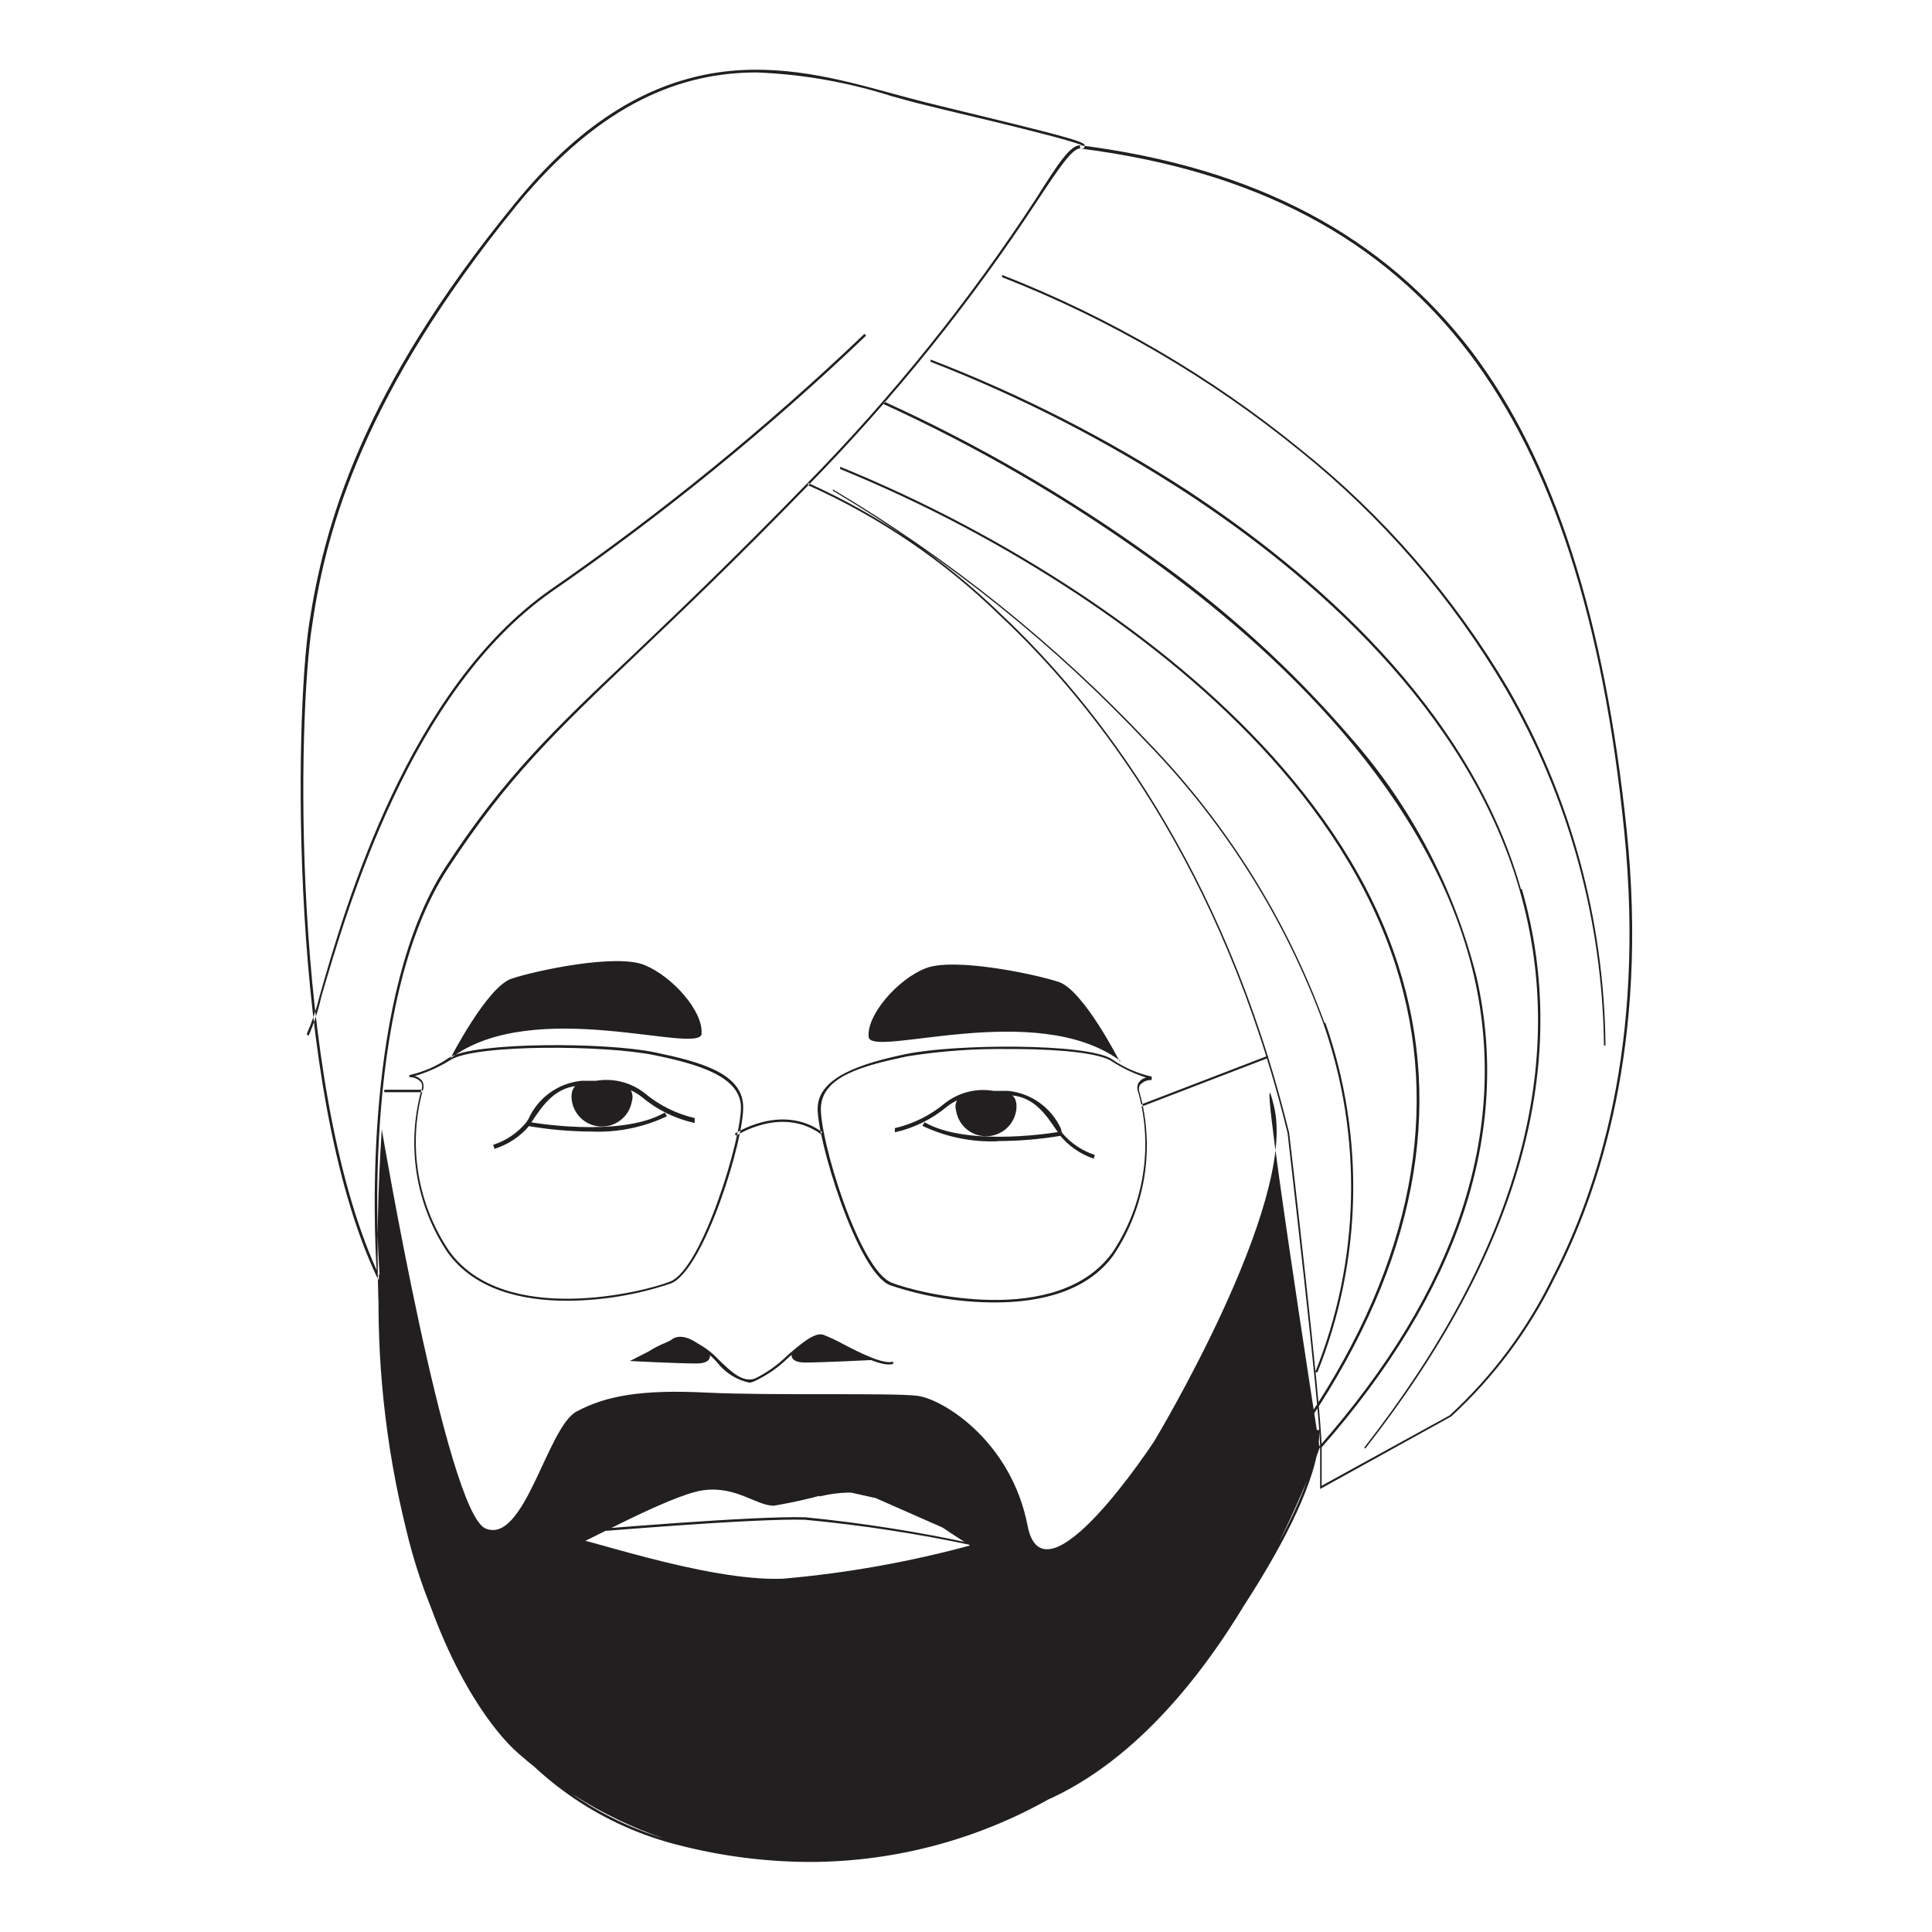 <?xml version="1.0" encoding="UTF-8"?>
<!-- Uploaded to: ICON Repo, www.svgrepo.com, Generator: ICON Repo Mixer Tools -->
<svg width="800px" height="800px" version="1.1" viewBox="144 144 512 512" xmlns="http://www.w3.org/2000/svg">
 <path d="m244.77 483.88-0.957-1.613c-23.426-49.773-21.664-148.52-17.883-172.96 3.93-25.645 13.652-61.414 54.262-111.09 16.773-20.707 34.457-32.094 54.004-35.016 16.93-2.469 32.445 1.812 46.148 5.543 3.273 0.906 6.348 1.715 9.32 2.469l4.082 1.008c31.188 7.559 37.887 9.27 37.734 10.328-0.148 1.059-0.5 0.805-1.258 0.805-2.066 0-5.492 5.039-11.184 13.652-17.766 27.109-38.133 52.422-60.809 75.574-18.941 19.547-33.605 33.504-45.344 44.688-21.562 20.555-34.562 32.949-50.078 56.73-24.031 36.375-18.238 107.36-18.188 108.12zm99.805-320.68c-19.547 0-41.012 7.609-63.68 35.266-40.305 49.574-50.383 85.246-54.109 110.84-3.981 24.234-5.691 120.91 17.027 171.3-0.707-11.184-3.527-73.406 18.238-106.81 15.566-23.879 28.566-36.273 50.383-56.879 11.738-11.184 26.398-25.191 45.344-44.688l-0.004-0.004c22.699-23.121 43.051-48.438 60.762-75.57 5.996-9.52 9.117-14.156 11.688-14.156h0.504c-2.719-1.258-17.938-5.039-36.93-9.523l-4.082-1.008c-3.023-0.707-6.098-1.562-9.371-2.469h0.004c-11.586-3.695-23.621-5.816-35.773-6.297zm183.99 356.19v0.004c11.402-10.457 20.734-22.969 27.508-36.879 11.891-22.973 24.836-62.172 19.043-118.24-5.793-56.074-19.246-98.191-41.012-127.01-23.574-30.934-57.531-48.871-103.88-54.766v0.855c46.301 5.894 80.055 23.73 103.33 54.512 21.664 28.719 35.266 70.18 40.91 126.71s-7.152 94.918-18.992 117.84l-0.004 0.004c-6.727 13.824-15.988 26.266-27.305 36.676l-33.906 18.641v-10.023c0-10.078-8.516-82.727-8.613-83.48-17.332-70.535-51.086-113.76-76.328-137.44v-0.004c-14.914-14.488-32.234-26.266-51.188-34.812v0.605c18.918 8.434 36.184 20.172 50.984 34.66 25.191 23.629 58.844 66.555 76.125 137.09 0 0.754 8.613 73.203 8.613 83.379v10.883zm-14.055-119.7c-14.309-44.637-53.809-78.141-84.289-98.395-20.031-13.27-41.328-24.527-63.582-33.602v0.605-0.004c22.199 9.07 43.445 20.309 63.43 33.555 30.383 20.203 69.578 53.605 83.836 98.145 12.039 37.934 4.484 78.289-23.227 119.8l0.555 0.352c27.809-41.664 35.57-82.223 23.277-120.46zm20.809 3.273-0.004 0.004c-5.922-23.598-17.41-45.438-33.5-63.684-15.594-18.105-33.359-34.215-52.902-47.961-22.125-15.887-45.746-29.57-70.531-40.859l-0.25 0.605h-0.004c24.68 11.27 48.199 24.922 70.23 40.758 33.453 23.93 75.371 62.824 86.355 111.24 9.219 40.961-4.637 82.828-41.211 124.39l0.504 0.402c36.676-41.664 50.629-83.73 41.309-124.89zm-40.305 12.09-0.004 0.004c-10.18-27.734-26.055-53.031-46.602-74.262-24.621-26.168-52.789-48.758-83.684-67.105v0.352c30.828 18.355 58.93 40.945 83.484 67.105 20.465 21.148 36.289 46.34 46.449 73.961 10.555 30.082 9.805 62.98-2.117 92.551h0.605c11.863-29.582 12.617-62.457 2.117-92.551zm74.465 6.047-0.004 0.004c-0.324-33.309-9.246-65.969-25.895-94.816-14.332-24.227-32.938-45.648-54.918-63.23-23.805-19.414-50.492-35-79.098-46.199v0.605c28.547 11.156 55.184 26.691 78.949 46.047 21.828 17.562 40.297 38.934 54.512 63.078 16.672 28.719 25.645 61.258 26.047 94.465h0.656zm-22.418-41.465c-13.762-48.512-55.625-84.082-88.273-105.59-21.457-13.918-44.301-25.566-68.164-34.762v0.605-0.004c23.82 9.25 46.613 20.953 68.012 34.914 32.348 21.262 74.113 56.68 88.066 105.05 13.301 46.047-0.555 95.723-41.16 147.77l0.25 0.301c41.012-52.344 54.867-102.12 41.516-148.32zm-317.91 28.52c7.106-24.234 23.68-81.062 60.91-107.26 29.57-20.426 57.484-43.152 83.48-67.965l-0.453-0.453c-25.965 24.793-53.844 47.5-83.379 67.914-37.484 26.352-54.109 83.281-61.012 107.61-0.855 3.449-2 6.82-3.426 10.078l0.504 0.402c1.457-3.324 2.586-6.785 3.375-10.328zm100.76 9.773c0.504-5.844-7.609-15.113-15.113-18.188-7.508-3.074-28.816 1.461-35.266 3.629-6.449 2.168-16.172 21.109-16.172 21.109 22.117-16.727 66.098-0.707 66.602-6.551zm110.84 7.406s-9.621-18.941-16.172-21.109c-6.551-2.168-27.809-6.551-35.266-3.629-7.457 2.922-15.668 12.395-15.113 18.188 0.551 5.797 44.484-10.176 66.75 6.398zm-142.63 5.844c-3.426 0.301-2.57 4.586-2.57 4.586 0.625 3.91 4 6.789 7.961 6.789 3.961 0 7.336-2.879 7.961-6.789 0.289-0.957 0.176-1.992-0.32-2.859-0.496-0.867-1.328-1.492-2.301-1.727m-24.484 10.984 0.605-0.957c2.82-4.231 6.297-9.473 13.098-9.473h3.93c4.293-0.762 8.707 0.34 12.141 3.023 4.031 3.375 8.82 5.727 13.957 6.852v-1.309c-4.875-1.133-9.414-3.391-13.25-6.602-3.644-2.863-8.328-4.051-12.898-3.273h-3.879c-6.133 0.621-11.469 4.461-14.008 10.074l-0.605 0.957h0.004c-2.301 2.773-5.344 4.832-8.77 5.945l0.352 1.059h0.004c3.668-1.148 6.922-3.336 9.371-6.297zm36.375-2.367-0.555-0.957c-11.891 6.852-35.922 2.519-36.172 2.469v1.109-0.004c5.508 0.945 11.086 1.434 16.676 1.461 6.934 0.301 13.832-1.098 20.102-4.078zm79.25-6.047c-0.973 0.234-1.805 0.859-2.301 1.727-0.496 0.867-0.613 1.902-0.32 2.859 0.625 3.91 4 6.789 7.961 6.789 3.961 0 7.336-2.879 7.961-6.789 0 0 0.855-4.281-2.57-4.586m23.074 17.383 0.352-1.059c-3.426-1.113-6.465-3.176-8.766-5.945l-0.203-0.957c-2.535-5.617-7.875-9.457-14.004-10.078h-3.879c-4.57-0.777-9.254 0.414-12.898 3.277-3.84 3.207-8.379 5.469-13.25 6.598v1.109c5.078-1.137 9.809-3.469 13.805-6.801 3.434-2.684 7.848-3.785 12.141-3.023h3.93c6.801 0 10.078 5.039 13.098 9.473l0.605 0.957c2.414 3.008 5.652 5.25 9.32 6.449zm-25.492-4.734v-0.004c5.652 0 11.301-0.469 16.875-1.41v-1.109s-24.285 4.383-36.172-2.469l-0.555 0.957c6.269 2.981 13.168 4.383 20.102 4.082zm-114.11 42.316c-11.84 0-24.484-2.871-31.641-12.898-8.398-12.617-10.918-28.258-6.902-42.871 0.309-0.656 0.309-1.414 0-2.066-0.77-0.953-1.949-1.477-3.172-1.41v-0.555c3.816-0.848 7.43-2.441 10.629-4.688 6.75-4.078 41.16-4.078 54.359-1.359 12.09 2.519 23.023 5.492 23.477 14.055 0.457 8.566-10.324 43.684-19.141 47.207-8.898 3.004-18.219 4.551-27.609 4.586zm-40.305-59.551c0.855 0.191 1.602 0.719 2.066 1.461 0.398 0.828 0.398 1.793 0 2.621-3.879 14.469-1.285 29.91 7.102 42.32 14.508 20.152 51.793 10.781 58.543 8.062 8.613-3.426 19.145-38.793 18.742-46.551-0.402-7.758-11.082-11.035-22.973-13.453-12.898-2.672-47.258-2.922-53.957 1.258h-0.004c-2.957 1.863-6.164 3.305-9.52 4.281zm153.81 60.004c-9.473-0.004-18.883-1.555-27.859-4.582-8.766-3.527-19.547-39.297-19.145-47.207 0.402-7.91 11.387-11.539 23.477-14.055 13-2.672 47.609-2.922 54.41 1.309 3.199 2.246 6.812 3.836 10.629 4.684v0.906c-1.223-0.062-2.402 0.461-3.172 1.41-0.301 0.641-0.301 1.379 0 2.016 4.039 14.633 1.52 30.297-6.902 42.926-6.953 9.723-19.547 12.594-31.438 12.594zm3.828-67.156c-9.039-0.145-18.074 0.496-27.004 1.914-11.84 2.469-22.52 5.34-22.973 13.453-0.453 8.113 10.078 43.125 18.742 46.551 6.75 2.719 44.031 12.141 58.543-8.062 8.293-12.434 10.793-27.852 6.852-42.27-0.391-0.812-0.391-1.758 0-2.57 0.465-0.742 1.207-1.27 2.062-1.461-3.258-1.031-6.359-2.508-9.219-4.383-3.023-1.914-12.09-3.074-24.836-3.176zm-50.027 22.52 0.402-0.504c-10.781-7.758-23.023 0.352-23.176 0.402l0.352 0.555c0.004 0 11.992-7.961 22.422-0.453zm118.55-20.152v-0.605l-33.555 12.898v0.605zm-224.14 8.414h-10.078v0.656h10.078zm168.47 186.41c13.566-7.891 25.629-18.125 35.621-30.23 0.352-0.453 34.461-44.637 33.605-66h-0.656c0.855 21.16-33.152 65.141-33.453 65.496-9.91 11.957-21.848 22.07-35.27 29.875-30.184 17.992-66.355 23.023-100.31 13.957-19.531-4.902-36.746-16.465-48.668-32.695-10.957-15.227-18.801-32.469-23.074-50.734-5.422-21.957-7.828-44.551-7.152-67.16h-0.605c-0.684 22.676 1.723 45.336 7.156 67.359 4.293 18.34 12.168 35.652 23.172 50.938 12.004 16.355 29.344 28.008 49.023 32.949 11.371 2.938 23.066 4.445 34.812 4.484 23.148-0.027 45.871-6.254 65.797-18.039zm-80.207-109.28c3.266-1.559 6.246-3.652 8.816-6.195 3.477-2.973 7.004-6.098 9.02-5.391 1.727 0.723 3.406 1.547 5.039 2.469 5.039 2.469 10.883 5.543 13.652 4.637v-0.605c-2.519 0.855-8.664-2.266-13.148-4.586-1.73-0.949-3.512-1.789-5.344-2.519-2.316-0.754-5.894 2.316-9.621 5.543-2.516 2.492-5.426 4.551-8.613 6.094-3.223 1.059-6.297-1.914-9.523-5.039-1.98-2.141-4.383-3.856-7.055-5.035-5.894-1.965-13.551 4.281-13.855 4.586l0.402 0.504s7.656-6.297 13.25-4.434l0.004-0.004c2.586 1.199 4.898 2.914 6.801 5.039 2.133 2.781 5.188 4.711 8.613 5.441 0.547-0.082 1.074-0.25 1.562-0.504zm9.773-7.609s-1.309 2.769 3.426 2.769 17.633-0.656 17.633-0.656l-10.984-5.594c0.004 0.008-2.969-3.371-10.074 3.481zm-32.043-3.223-10.984 5.594s12.898 0.656 17.633 0.656c4.734 0 3.426-2.769 3.426-2.769-7.051-6.856-10.074-3.481-10.074-3.481zm69.574 45.344 18.594 17.684s-45.344 79.148 6.047 61.062c51.387-18.09 77.586-95.473 77.586-95.473s-18.137-116.13-12.039-90.332c6.094 25.793-31.793 88.566-31.793 88.566s-29.223 44.738-33.555 22.371c-4.332-22.371-22.371-33.555-29.223-34.41-6.852-0.855-38.691 0-55.922-0.855-17.23-0.855-26.652 0.855-34.41 5.039-7.758 4.18-13.754 35.266-24.082 30.984s-27.508-105.8-27.508-105.8c-8.613 130.03 36.125 165.3 36.125 165.3l2.57-23.227s11.184-35.266 18.086-40.305c6.902-5.039 23.227-7.758 27.508-7.758s12.594 0.555 32.344 0.555m-65.496 15.719c1.309 0 25.191-13.352 33.957-14.609 8.766-1.258 14.105 4.082 18.793 4.082 6.844-1.137 13.582-2.824 20.152-5.039l27.105 11.941 1.715-9.473-60.457-13.754-28.363 10.73-15.113 9.473zm-17.633 19.75 2.57 35.266c61.918 54.211 135.02 14.609 135.02 14.609l15.113-19.801-4.328-37.129-25.191-12.898v0.004c-16.488 4.516-33.352 7.535-50.383 9.016-20.656 0.855-55.922-12.043-56.324-10.73zm123.48-20.152c-14.762-3.215-29.699-5.57-44.738-7.055-13.602-0.453-58.492 3.426-58.945 3.426v0.656c0.453 0 45.344-3.879 58.895-3.426 15.016 1.418 29.938 3.707 44.688 6.852zm-40.91-12.594c10.156-2.519 20.902-0.297 29.223 6.043 15.82 10.73 29.02 18.188 29.02 18.188l-24.184-29.676-39.648-8.062" fill="#221f20"/>
</svg>